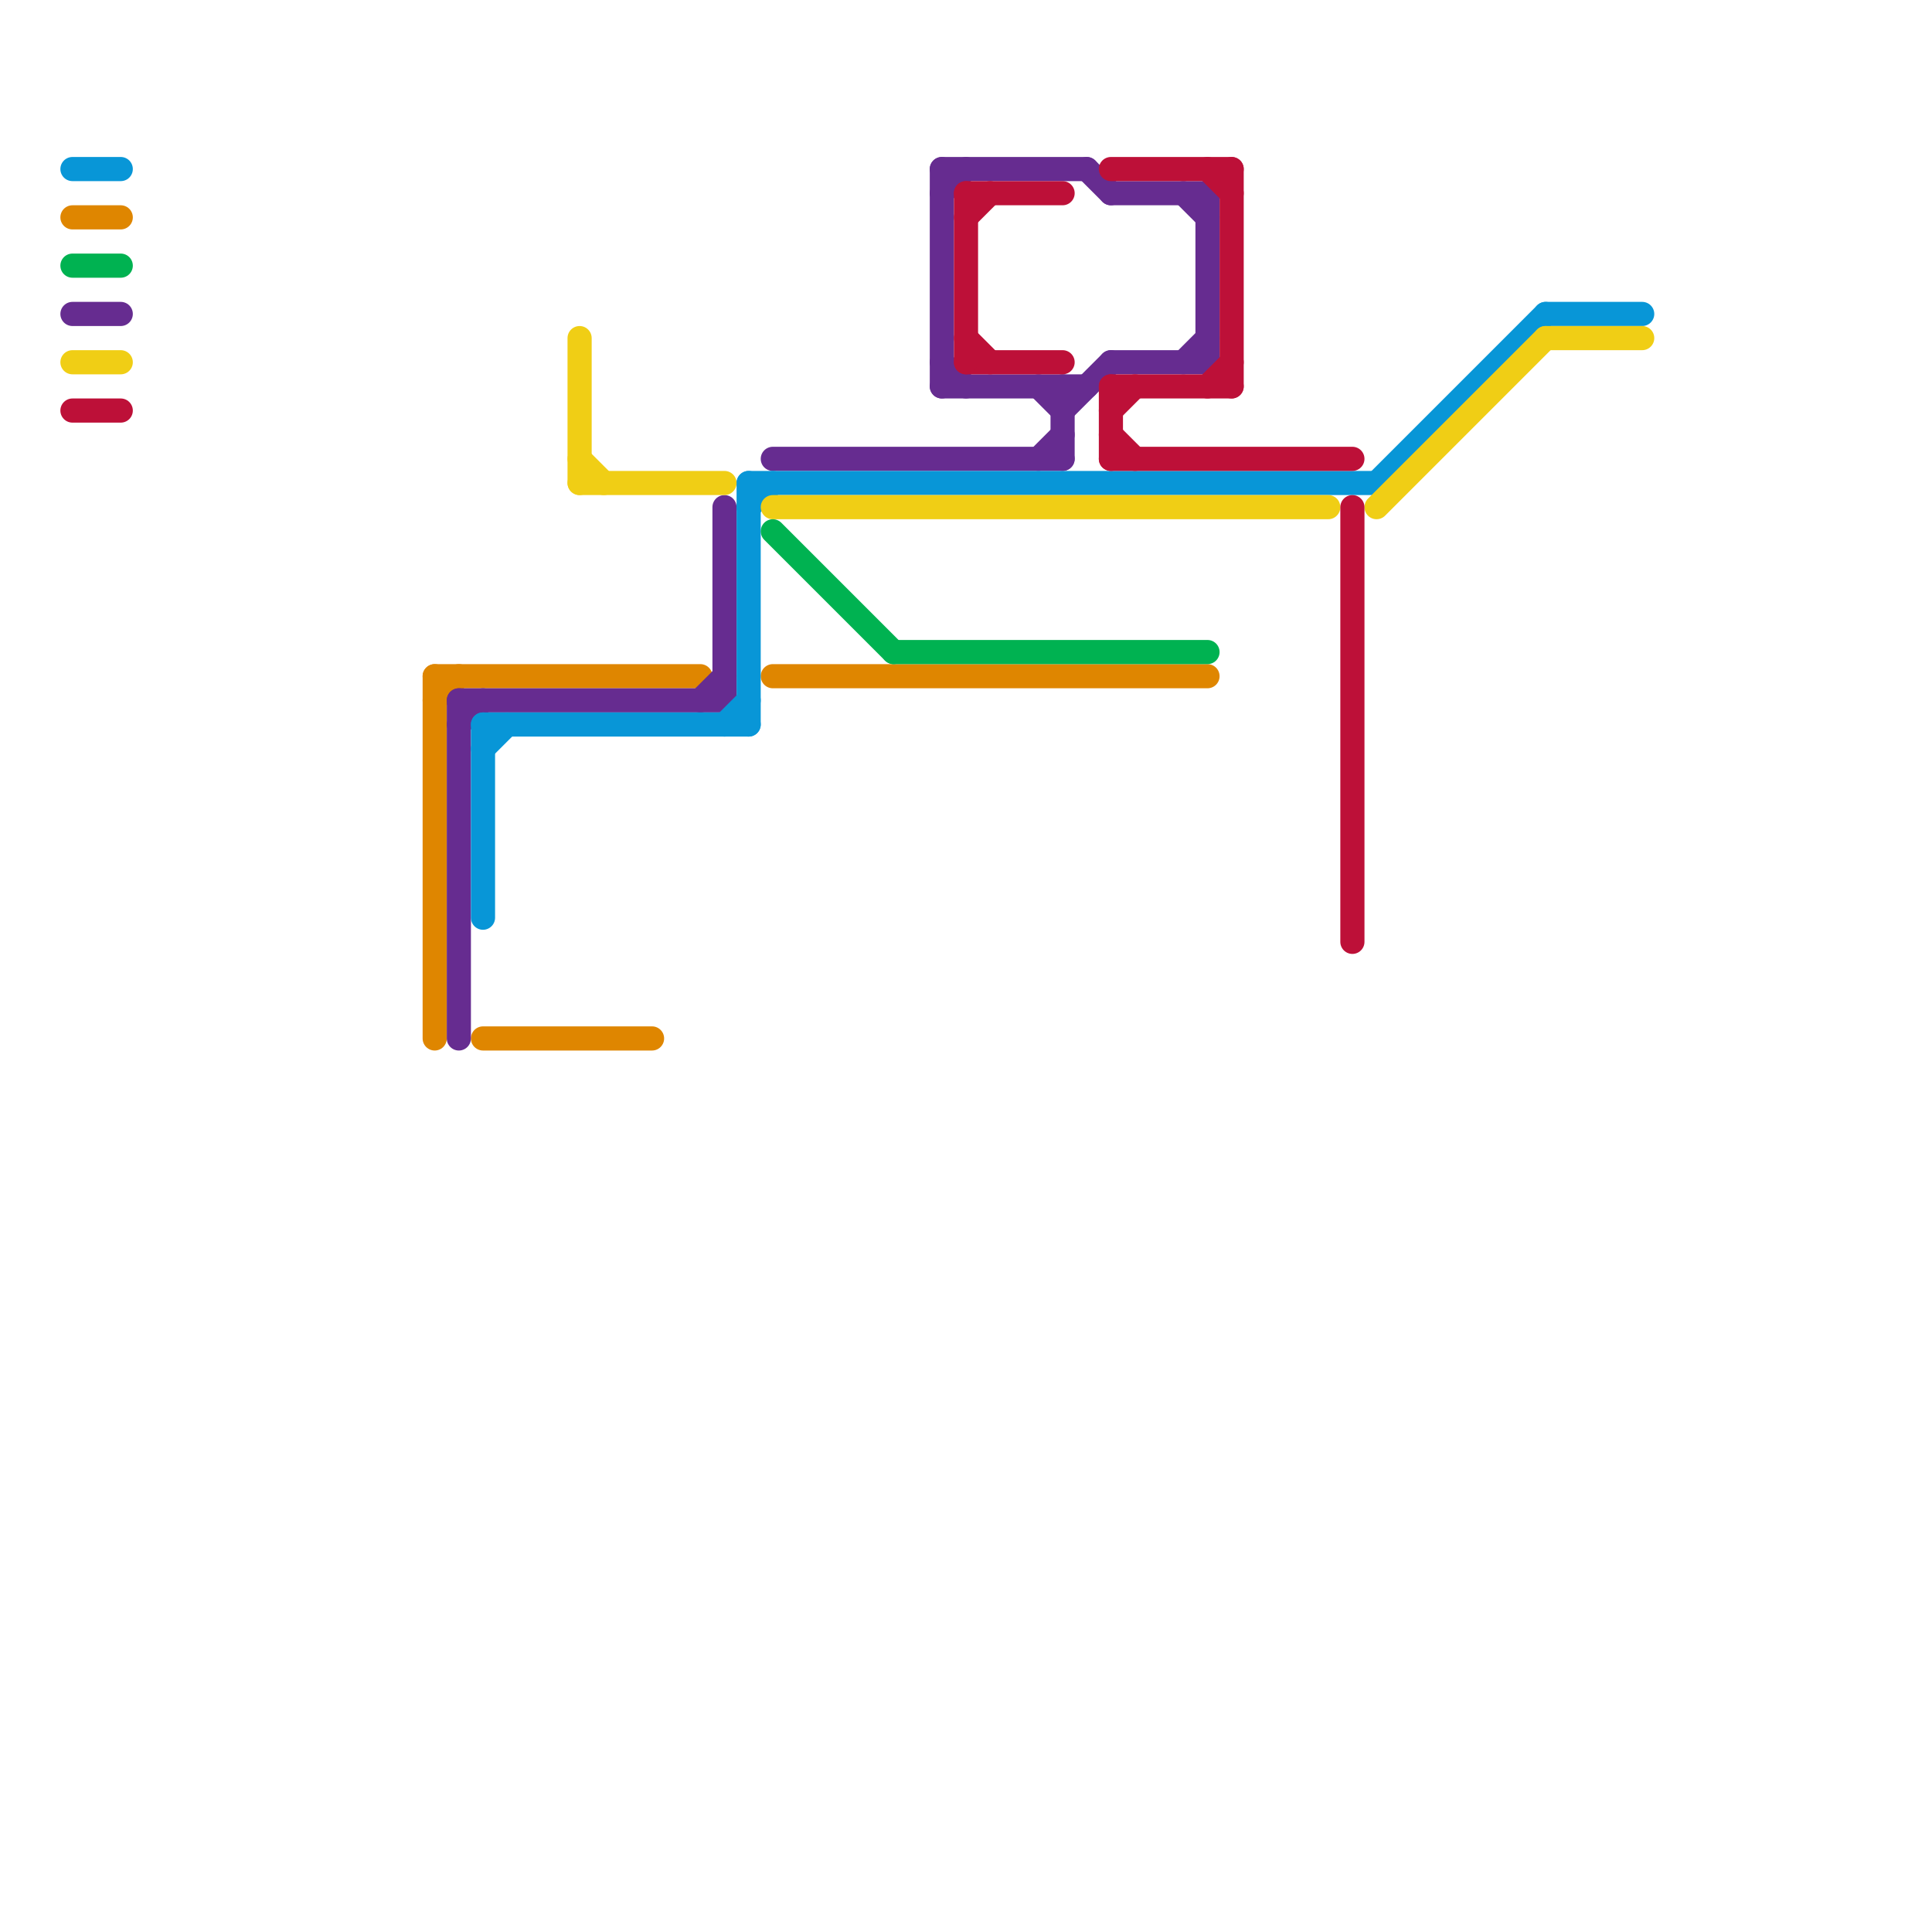 
<svg version="1.1" xmlns="http://www.w3.org/2000/svg" viewBox="0 0 80 80">
<style>text { font: 1px Helvetica; font-weight: 600; white-space: pre; dominant-baseline: central; } line { stroke-width: 1; fill: none; stroke-linecap: round; stroke-linejoin: round; } .c0 { stroke: #df8600 } .c1 { stroke: #662c90 } .c2 { stroke: #0896d7 } .c3 { stroke: #f0ce15 } .c4 { stroke: #00b251 } .c5 { stroke: #bd1038 }</style><defs><g id="wm-xf"><circle r="1.2" fill="#000"/><circle r="0.9" fill="#fff"/><circle r="0.6" fill="#000"/><circle r="0.3" fill="#fff"/></g><g id="wm"><circle r="0.6" fill="#000"/><circle r="0.3" fill="#fff"/></g></defs><line class="c0" x1="18" y1="28" x2="29" y2="28"/><line class="c0" x1="18" y1="29" x2="19" y2="28"/><line class="c0" x1="18" y1="28" x2="18" y2="43"/><line class="c0" x1="32" y1="28" x2="50" y2="28"/><line class="c0" x1="3" y1="9" x2="5" y2="9"/><line class="c0" x1="20" y1="43" x2="27" y2="43"/><line class="c1" x1="3" y1="13" x2="5" y2="13"/><line class="c1" x1="46" y1="15" x2="50" y2="15"/><line class="c1" x1="50" y1="8" x2="50" y2="15"/><line class="c1" x1="39" y1="16" x2="45" y2="16"/><line class="c1" x1="19" y1="29" x2="19" y2="43"/><line class="c1" x1="45" y1="7" x2="46" y2="8"/><line class="c1" x1="19" y1="30" x2="20" y2="29"/><line class="c1" x1="49" y1="15" x2="50" y2="14"/><line class="c1" x1="43" y1="19" x2="44" y2="18"/><line class="c1" x1="43" y1="16" x2="44" y2="17"/><line class="c1" x1="44" y1="17" x2="46" y2="15"/><line class="c1" x1="44" y1="16" x2="44" y2="19"/><line class="c1" x1="39" y1="7" x2="39" y2="16"/><line class="c1" x1="39" y1="8" x2="40" y2="7"/><line class="c1" x1="39" y1="15" x2="40" y2="16"/><line class="c1" x1="29" y1="29" x2="30" y2="28"/><line class="c1" x1="32" y1="19" x2="44" y2="19"/><line class="c1" x1="39" y1="7" x2="45" y2="7"/><line class="c1" x1="49" y1="8" x2="50" y2="9"/><line class="c1" x1="46" y1="8" x2="50" y2="8"/><line class="c1" x1="30" y1="21" x2="30" y2="29"/><line class="c1" x1="19" y1="29" x2="30" y2="29"/><line class="c2" x1="31" y1="20" x2="57" y2="20"/><line class="c2" x1="31" y1="20" x2="31" y2="30"/><line class="c2" x1="20" y1="31" x2="21" y2="30"/><line class="c2" x1="20" y1="30" x2="20" y2="38"/><line class="c2" x1="31" y1="21" x2="32" y2="20"/><line class="c2" x1="30" y1="30" x2="31" y2="29"/><line class="c2" x1="3" y1="7" x2="5" y2="7"/><line class="c2" x1="64" y1="13" x2="68" y2="13"/><line class="c2" x1="57" y1="20" x2="64" y2="13"/><line class="c2" x1="20" y1="30" x2="31" y2="30"/><line class="c3" x1="3" y1="15" x2="5" y2="15"/><line class="c3" x1="24" y1="19" x2="25" y2="20"/><line class="c3" x1="24" y1="20" x2="30" y2="20"/><line class="c3" x1="64" y1="14" x2="68" y2="14"/><line class="c3" x1="32" y1="21" x2="55" y2="21"/><line class="c3" x1="24" y1="14" x2="24" y2="20"/><line class="c3" x1="57" y1="21" x2="64" y2="14"/><line class="c4" x1="37" y1="27" x2="50" y2="27"/><line class="c4" x1="3" y1="11" x2="5" y2="11"/><line class="c4" x1="32" y1="22" x2="37" y2="27"/><line class="c5" x1="40" y1="15" x2="44" y2="15"/><line class="c5" x1="40" y1="8" x2="40" y2="15"/><line class="c5" x1="40" y1="9" x2="41" y2="8"/><line class="c5" x1="40" y1="8" x2="44" y2="8"/><line class="c5" x1="3" y1="17" x2="5" y2="17"/><line class="c5" x1="46" y1="19" x2="56" y2="19"/><line class="c5" x1="50" y1="7" x2="51" y2="8"/><line class="c5" x1="46" y1="18" x2="47" y2="19"/><line class="c5" x1="46" y1="16" x2="51" y2="16"/><line class="c5" x1="51" y1="7" x2="51" y2="16"/><line class="c5" x1="56" y1="21" x2="56" y2="39"/><line class="c5" x1="40" y1="14" x2="41" y2="15"/><line class="c5" x1="46" y1="16" x2="46" y2="19"/><line class="c5" x1="46" y1="17" x2="47" y2="16"/><line class="c5" x1="46" y1="7" x2="51" y2="7"/><line class="c5" x1="50" y1="16" x2="51" y2="15"/>
</svg>

